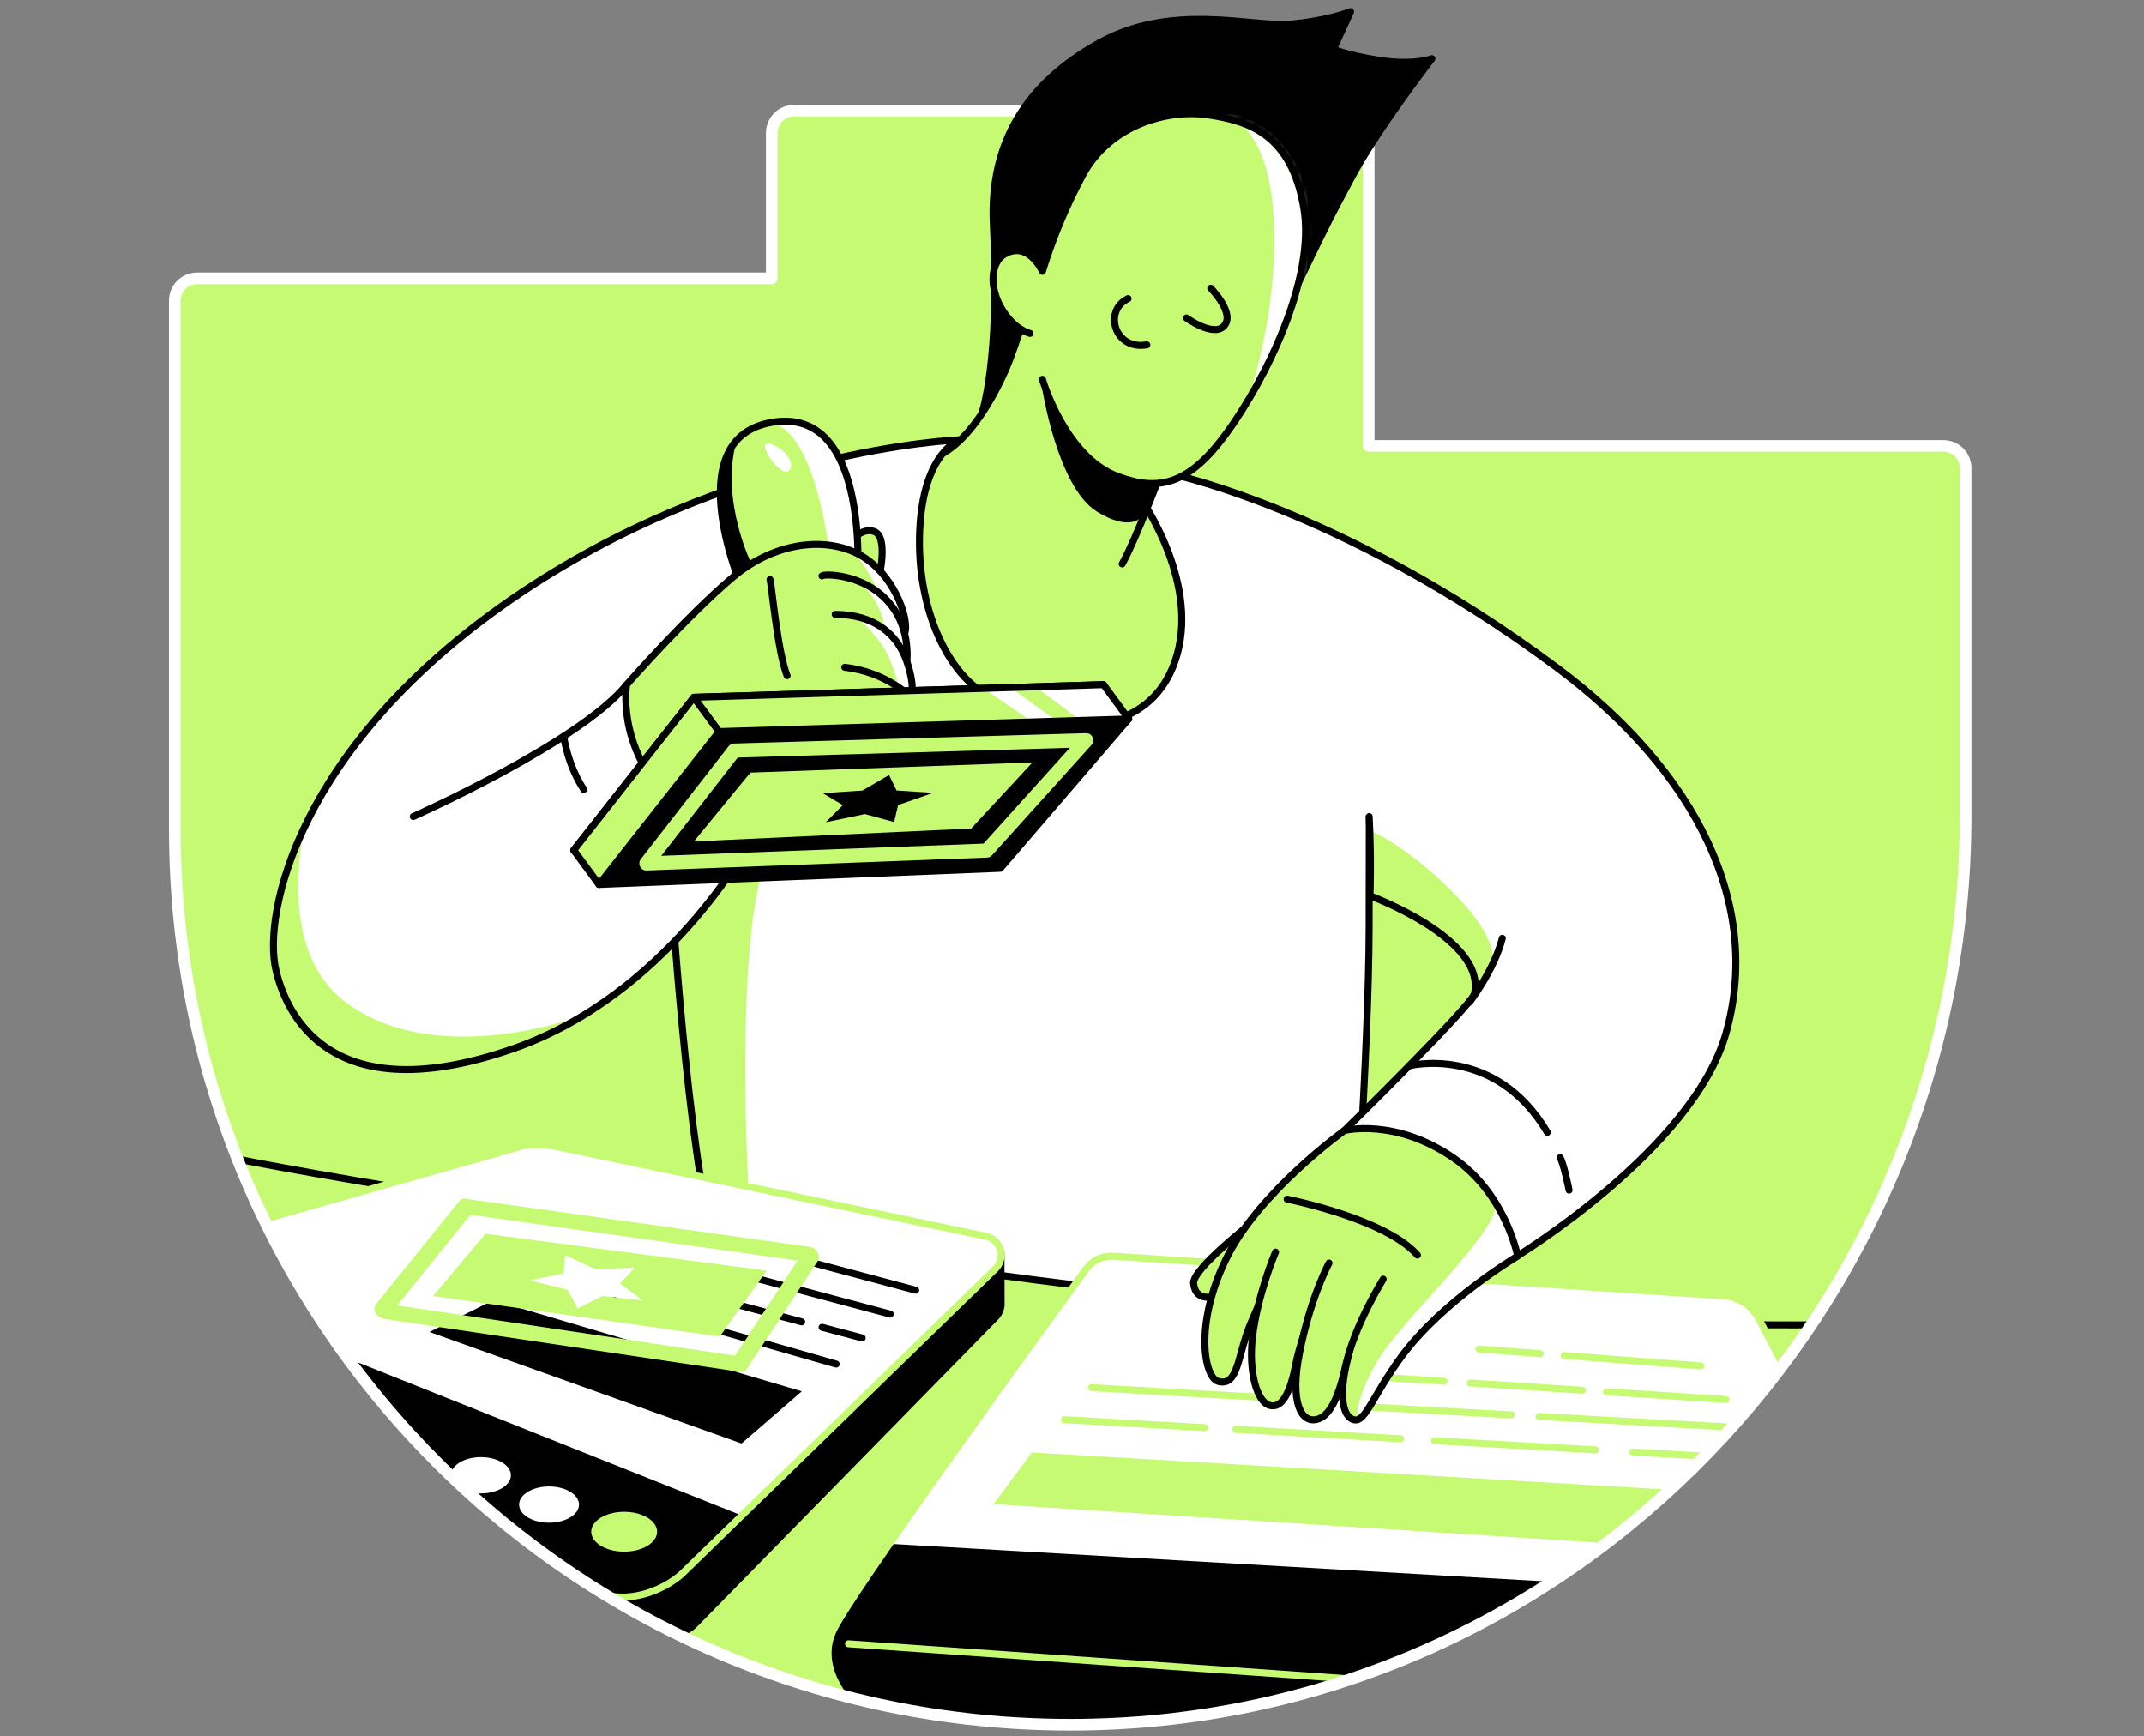 <svg width="368" height="298" viewBox="0 0 368 298" fill="none" xmlns="http://www.w3.org/2000/svg">
<rect x="0" y="0" width="368" height="298" fill="#808080" stroke="none"/>
<path d="M185.737 295.986C270.197 294.89 337.388 224.482 337.388 140.018V80.34C337.388 79.84 337.29 79.345 337.099 78.883C336.909 78.421 336.629 78.001 336.275 77.647C335.922 77.293 335.503 77.012 335.041 76.82C334.579 76.628 334.084 76.529 333.584 76.529H234.926V22.811C234.926 21.8 234.526 20.831 233.812 20.116C233.098 19.401 232.13 18.998 231.119 18.996H136.276C135.265 18.997 134.296 19.399 133.581 20.115C132.867 20.83 132.465 21.8 132.465 22.811V47.774H33.815C33.314 47.773 32.819 47.871 32.356 48.062C31.894 48.254 31.473 48.534 31.119 48.887C30.765 49.241 30.483 49.661 30.291 50.123C30.1 50.585 30 51.081 30 51.581V142.307C30 227.87 99.918 297.104 185.737 295.986Z" fill="#C7FA73"/>
<mask id="mask0_10139_126039" style="mask-type:alpha" maskUnits="userSpaceOnUse" x="30" y="18" width="308" height="278">
<path d="M185.737 295.986C270.197 294.89 337.388 224.482 337.388 140.018V80.34C337.388 79.84 337.29 79.345 337.099 78.883C336.909 78.421 336.629 78.001 336.275 77.647C335.922 77.293 335.503 77.012 335.041 76.82C334.579 76.628 334.084 76.529 333.584 76.529H234.926V22.811C234.926 21.8 234.526 20.831 233.812 20.116C233.098 19.401 232.13 18.998 231.119 18.996H136.276C135.265 18.997 134.296 19.399 133.581 20.115C132.867 20.83 132.465 21.8 132.465 22.811V47.774H33.815C33.314 47.773 32.819 47.871 32.356 48.062C31.894 48.254 31.473 48.534 31.119 48.887C30.765 49.241 30.483 49.661 30.291 50.123C30.1 50.585 30 51.081 30 51.581V142.307C30 227.87 99.918 297.104 185.737 295.986Z" fill="#FF98AA"/>
</mask>
<g mask="url(#mask0_10139_126039)">
<path d="M162.006 123.402C162.006 123.402 203.773 123.867 203.652 126.356C203.531 128.845 229.982 137.668 229.982 137.668C229.982 137.668 156.419 155.477 154.096 155.477C151.773 155.477 117.753 160.033 117.753 160.033L115.532 143.863L162.006 123.402Z" fill="white"/>
<path d="M114.803 146.874C114.803 146.696 117.409 191.236 121.882 210.907C127.456 235.424 163.116 224.689 183.694 227.012C204.271 229.335 232.15 219.579 232.15 219.579C232.15 219.579 234.964 180.093 235.002 159.179C235.047 135.486 235.028 133.008 235.028 133.008" fill="white"/>
<path d="M130.863 149.397C126.218 165.219 128.446 203.658 128.446 203.658L120.076 201.46L115.759 161.045L127.872 145.918L130.863 149.397Z" fill="#C7FA73"/>
<path d="M114.803 146.874C114.803 146.696 117.409 191.236 121.882 210.907C127.456 235.424 163.116 224.689 183.694 227.012C204.271 229.335 232.15 219.579 232.15 219.579C232.15 219.579 234.964 180.093 235.002 159.179C235.047 135.486 235.028 133.008 235.028 133.008" stroke="black" stroke-width="1.2" stroke-linecap="round" stroke-linejoin="round"/>
<path d="M185.688 124.331C185.688 124.331 198.47 125.261 202.069 112.245C205.669 99.229 195.622 85.299 195.622 85.299L199.252 80.902C199.252 80.902 229.846 86.753 267.149 114.519C291.322 132.501 302.446 155.36 296.266 177.29C290.601 197.347 260.006 215.817 260.006 215.817L230.756 194.023C230.756 194.023 252.663 172.531 253.094 170.503C255.039 161.037 235.149 153.744 235.149 153.744C235.149 153.744 235.398 147.564 235.013 140.146" fill="white"/>
<path d="M234.643 142.27C234.643 142.27 240.943 144.691 249.287 153.038C256.388 160.135 257.037 164.675 255.67 166.515C254.303 168.354 252.648 171.425 252.815 170.447C254.273 165.17 247.451 159.421 241.619 156.672C235.788 153.922 235.009 153.272 235.009 153.272L234.643 142.27Z" fill="#C7FA73"/>
<path d="M185.688 124.331C185.688 124.331 198.47 125.261 202.069 112.245C205.669 99.229 195.622 85.299 195.622 85.299L199.252 80.902C199.252 80.902 229.846 86.753 267.149 114.519C291.322 132.501 302.446 155.36 296.266 177.29C290.601 197.347 260.006 215.817 260.006 215.817L230.756 194.023C230.756 194.023 252.663 172.531 253.094 170.503C255.039 161.037 235.149 153.744 235.149 153.744C235.149 153.744 235.398 147.564 235.013 140.146" stroke="black" stroke-width="1.2" stroke-linecap="round" stroke-linejoin="round"/>
<path d="M36.387 198.053C36.387 198.053 75.371 206.411 178.255 219.733C241.937 227.986 310.899 227.371 310.899 227.371C310.899 227.371 310.106 239.865 298.057 251.325C286.008 262.785 228.181 322.399 148.378 296C68.576 269.602 56.115 234.434 49.607 227.416C43.099 220.398 36.387 198.053 36.387 198.053Z" fill="#C7FA73" stroke="black" stroke-width="1.2" stroke-linecap="round" stroke-linejoin="round"/>
<path d="M128.465 144.879C128.465 144.879 114.49 170.831 87.998 180.006C58.672 190.17 49.687 176.267 47.364 166.51C45.041 156.754 51.175 128.105 87.778 102.859C125.361 76.944 164.65 75.482 164.65 75.482C164.65 75.482 158.811 77.564 157.934 89.835C156.971 103.305 162.202 115.251 169.36 119.27" fill="white"/>
<path d="M52.376 141.711C52.376 141.711 46.933 162.742 59.314 171.988C75.178 183.833 100.201 174.213 100.201 174.213C100.201 174.213 86.422 188.687 63.11 182.836C39.798 176.985 47.567 156.494 49.259 149.397C50.952 142.3 52.376 141.711 52.376 141.711Z" fill="#C7FA73"/>
<path d="M128.465 144.879C128.465 144.879 114.49 170.831 87.998 180.006C58.672 190.17 49.687 176.267 47.364 166.51C45.041 156.754 51.175 128.105 87.778 102.859C125.361 76.944 164.65 75.482 164.65 75.482C164.65 75.482 158.811 77.564 157.934 89.835C156.971 103.305 162.202 115.251 169.36 119.27" stroke="black" stroke-width="1.2" stroke-linecap="round" stroke-linejoin="round"/>
<path d="M70.929 140.133C70.929 140.133 99.597 127.396 107.567 117.504Z" fill="white"/>
<path d="M70.929 140.133C70.929 140.133 99.597 127.396 107.567 117.504" stroke="black" stroke-width="1.2" stroke-linecap="round" stroke-linejoin="round"/>
<path d="M96.752 126.355C96.752 126.355 97.413 131.303 100.201 135.485Z" fill="white"/>
<path d="M96.752 126.355C96.752 126.355 97.413 131.303 100.201 135.485" stroke="black" stroke-width="1.2" stroke-linecap="round" stroke-linejoin="round"/>
<path d="M145.126 94.176C145.126 94.176 147.298 90.365 149.976 91.192C152.654 92.019 150.792 99.452 150.792 99.452L145.126 94.176Z" fill="#C7FA73" stroke="black" stroke-width="1.2" stroke-linecap="round" stroke-linejoin="round"/>
<path d="M127.664 101.721C127.664 101.721 116.088 75.659 132.167 72.543C149.953 69.102 147.113 100.943 147.113 100.943L127.664 101.721Z" fill="#C7FA73"/>
<path d="M132.167 72.544C139.721 73.609 142.146 93.427 142.146 93.427L147.381 94.915C147.381 94.915 146.149 81.012 143.656 77.835C141.164 74.659 138.369 72.053 136.348 72.17C134.327 72.287 132.167 72.544 132.167 72.544Z" fill="white"/>
<path d="M132.356 76.219C129.258 75.214 133.84 81.884 135.283 80.865C136.726 79.845 134.898 77.046 132.356 76.219Z" fill="white"/>
<path d="M127.664 101.721C127.664 101.721 116.088 75.659 132.167 72.543C149.953 69.102 147.113 100.943 147.113 100.943L127.664 101.721Z" stroke="black" stroke-width="1.2" stroke-linecap="round" stroke-linejoin="round"/>
<path d="M107.563 117.503C107.563 117.503 105.829 127.429 114.241 136.619C122.652 145.808 127.872 145.91 127.872 145.91C127.872 145.91 140.261 124.351 148.314 126.356C156.367 128.362 156.367 129.805 156.367 128.362C156.367 126.919 158.225 121.099 155.128 117.503C152.031 113.907 147.279 114.526 147.279 114.526L145.836 101.722C145.836 101.722 154.452 110.787 155.279 108.706C156.106 106.625 153.93 99.603 148.729 95.939C143.154 92.019 133.655 92.43 125.81 99.037C117.965 105.643 107.563 117.503 107.563 117.503Z" fill="#C7FA73"/>
<path d="M145.628 94.082C148.208 95.744 150.833 101.723 150.833 101.723L155.366 106.607C155.366 106.607 154.512 101.697 151.966 99.094C149.421 96.492 145.628 94.082 145.628 94.082Z" fill="white"/>
<path d="M107.563 117.503C107.563 117.503 105.829 127.429 114.241 136.619C122.652 145.808 127.872 145.91 127.872 145.91C127.872 145.91 140.261 124.351 148.314 126.356C156.367 128.362 156.367 129.805 156.367 128.362C156.367 126.919 158.225 121.099 155.128 117.503C152.031 113.907 147.279 114.526 147.279 114.526L145.836 101.722C145.836 101.722 154.452 110.787 155.279 108.706C156.106 106.625 153.93 99.603 148.729 95.939C143.154 92.019 133.655 92.43 125.81 99.037C117.965 105.643 107.563 117.503 107.563 117.503Z" stroke="black" stroke-width="1.2" stroke-linecap="round" stroke-linejoin="round"/>
<path d="M141.084 98.832C141.5 98.416 149.315 98.454 153.439 104.524C156.589 109.155 155.539 114.526 155.539 114.526L146.852 110.854" fill="#C7FA73"/>
<path d="M146.523 99.453C151.471 102.278 151.876 108.061 151.876 108.061L155.706 112.148C155.706 112.148 156.389 107.57 153.439 104.526C150.489 101.481 146.523 99.453 146.523 99.453Z" fill="white"/>
<path d="M141.084 98.832C141.5 98.416 149.315 98.454 153.439 104.524C156.589 109.155 155.539 114.526 155.539 114.526L146.852 110.854" stroke="black" stroke-width="1.2" stroke-linecap="round" stroke-linejoin="round"/>
<path d="M143.358 105.439C150.24 105.439 154.1 108.982 155.645 113.511C157.19 118.04 156.374 119.672 156.374 119.672C156.374 119.672 152.238 115.351 145.009 114.527" fill="#C7FA73"/>
<path d="M146.928 105.801C146.928 105.801 150.999 109.155 152.65 112.977C154.301 116.8 154.059 117.827 154.059 117.827L156.374 119.67C156.374 119.67 156.469 112.46 153.681 109.363C150.894 106.265 146.928 105.801 146.928 105.801Z" fill="white"/>
<path d="M143.358 105.439C150.24 105.439 154.1 108.982 155.645 113.511C157.19 118.04 156.374 119.672 156.374 119.672C156.374 119.672 152.238 115.351 145.009 114.527" stroke="black" stroke-width="1.2" stroke-linecap="round" stroke-linejoin="round"/>
<path d="M132.167 99.453C132.412 100.073 133.447 111.842 135.098 115.97Z" fill="#C7FA73"/>
<path d="M132.167 99.453C132.412 100.073 133.447 111.842 135.098 115.97" stroke="black" stroke-width="1.2" stroke-linecap="round" stroke-linejoin="round"/>
<path d="M191.085 215.586L295.847 222.384C297.108 222.468 298.327 222.874 299.385 223.565C300.443 224.256 301.306 225.207 301.89 226.328L307.858 237.776C307.858 237.776 280.512 276.737 232.475 291.604C184.438 306.47 146.757 293.254 146.757 293.254C146.757 293.254 139.838 286.958 142.935 279.989C145.658 273.866 178.489 228.673 186.436 217.769C186.963 217.041 187.666 216.46 188.479 216.078C189.292 215.696 190.189 215.527 191.085 215.586V215.586Z" fill="white"/>
<path d="M152.299 265.523L276.131 272.628C276.131 272.628 228.978 299.823 198.077 298.656C167.177 297.489 151.109 296.375 145.115 290.192C139.121 284.009 146.248 275.461 146.248 275.461L152.299 265.523Z" fill="black" stroke="black" stroke-width="1.2" stroke-linecap="round" stroke-linejoin="round"/>
<path d="M145.632 282.105L241.877 288.851" stroke="#C7FA73" stroke-width="1.2" stroke-linecap="round" stroke-linejoin="round"/>
<path d="M191.085 215.586L295.847 222.384C297.108 222.468 298.327 222.874 299.385 223.565C300.443 224.256 301.306 225.207 301.89 226.328L307.858 237.776C307.858 237.776 280.512 276.737 232.475 291.604C184.438 306.47 146.757 293.254 146.757 293.254C146.757 293.254 139.838 286.958 142.935 279.989C145.658 273.866 178.489 228.673 186.436 217.769C186.963 217.041 187.666 216.46 188.479 216.078C189.292 215.696 190.189 215.527 191.085 215.586V215.586Z" stroke="#C7FA73" stroke-width="1.2" stroke-linecap="round" stroke-linejoin="round"/>
<path d="M215.067 209.615C214.844 209.94 204.551 217.823 204.869 220.301C205.186 222.778 207.014 223.088 209.968 222.159" fill="#C7FA73"/>
<path d="M215.067 209.615C214.844 209.94 204.551 217.823 204.869 220.301C205.186 222.778 207.014 223.088 209.968 222.159" stroke="black" stroke-width="1.2" stroke-linecap="round" stroke-linejoin="round"/>
<path d="M252.226 171.987C252.226 171.987 256.464 166.514 257.857 161.033" stroke="black" stroke-width="1.2" stroke-linecap="round" stroke-linejoin="round"/>
<path d="M98.479 145.911L119.098 119.672L189.405 117.5L167.362 143.139L98.479 145.911Z" fill="#C7FA73" stroke="black" stroke-width="1.2" stroke-linecap="round" stroke-linejoin="round"/>
<path d="M102.811 151.794L123.426 125.555L193.737 123.387L171.694 149.022L102.811 151.794Z" fill="black" stroke="black" stroke-width="1.2" stroke-linecap="round" stroke-linejoin="round"/>
<path d="M98.479 145.911L102.811 151.796L123.427 125.557L119.098 119.672L98.479 145.911Z" fill="#C7FA73" stroke="black" stroke-width="1.2" stroke-linecap="round" stroke-linejoin="round"/>
<path d="M189.405 117.5L193.737 123.388L123.427 125.557L119.098 119.672L189.405 117.5Z" fill="#C7FA73"/>
<path d="M177.212 117.5L185.477 123.642L193.737 123.388L189.405 117.5H177.212Z" fill="white"/>
<path d="M168.774 118.138L177.212 123.898H181.617L172.759 117.5L168.774 118.138Z" fill="white"/>
<path d="M189.405 117.5L193.737 123.388L123.427 125.557L119.098 119.672L189.405 117.5Z" stroke="black" stroke-width="1.2" stroke-linecap="round" stroke-linejoin="round"/>
<path d="M110.951 149.397C110.724 149.397 110.502 149.333 110.31 149.213C110.117 149.093 109.963 148.921 109.863 148.717C109.764 148.513 109.723 148.286 109.747 148.06C109.77 147.834 109.856 147.62 109.995 147.441L125.055 128.072C125.164 127.931 125.304 127.815 125.463 127.734C125.622 127.653 125.798 127.609 125.976 127.604L186.41 125.828C186.646 125.824 186.879 125.888 187.08 126.012C187.281 126.137 187.442 126.317 187.543 126.531C187.642 126.747 187.676 126.987 187.641 127.222C187.605 127.457 187.502 127.676 187.343 127.853L170.27 146.78C170.162 146.9 170.031 146.998 169.884 147.067C169.738 147.136 169.579 147.174 169.417 147.18L111 149.397H110.951ZM126.618 130.013L113.508 146.874L168.809 144.774L183.637 128.336L126.618 130.013Z" fill="#C7FA73"/>
<path d="M241.861 182.914C241.861 182.914 256.592 179.156 265.585 194.332" stroke="black" stroke-width="1.2" stroke-linecap="round" stroke-linejoin="round"/>
<path d="M267.769 198.672C268.388 199.601 269.317 204.247 269.317 204.247" stroke="black" stroke-width="1.2" stroke-linecap="round" stroke-linejoin="round"/>
<path d="M119.098 144.404L128.802 132.593L177.213 130.848L166.693 142.194L119.098 144.404Z" fill="#C7FA73"/>
<path d="M171.83 224.122V223.665L171.804 215.031L168.476 220.36L95.2 205.059C93.882 204.784 92.517 204.821 91.215 205.169L23.643 223.155L105.553 279.272C109.179 281.757 116.046 281.855 119.196 278.788L170.829 226.105C171.374 225.58 171.72 224.882 171.807 224.13L171.83 224.122Z" fill="black" stroke="black" stroke-width="1.2" stroke-linecap="round" stroke-linejoin="round"/>
<path d="M153.473 141.076L148.461 139.712L141.745 141.106L144.672 138.179L141.205 136.12L148.027 135.674L152.601 133.004L153.889 135.659L160.181 136.071L154.157 138.156L153.473 141.076Z" fill="black"/>
<path d="M21.112 216.126L88.949 196.886C90.803 196.297 93.859 196.44 95.185 196.716L169.216 212.168C169.802 212.291 170.343 212.571 170.782 212.977C171.221 213.384 171.541 213.902 171.708 214.477C171.876 215.051 171.884 215.66 171.731 216.239C171.579 216.818 171.272 217.344 170.844 217.762L117.217 269.931C114.067 272.994 105.791 276.73 99.442 271.442L21.112 216.126Z" fill="white"/>
<path d="M127.007 260.616L20.648 218.207L16.882 220.764L108.477 280.359L116.62 277.186L127.007 260.616Z" fill="black" stroke="black" stroke-width="1.2" stroke-linecap="round" stroke-linejoin="round"/>
<path d="M21.112 216.126L88.949 196.886C90.803 196.297 93.859 196.44 95.185 196.716L169.216 212.168C169.802 212.291 170.343 212.571 170.782 212.977C171.221 213.384 171.541 213.902 171.708 214.477C171.876 215.051 171.884 215.66 171.731 216.239C171.579 216.818 171.272 217.344 170.844 217.762L117.217 269.931C114.067 272.994 105.791 276.73 99.442 271.442L21.112 216.126Z" stroke="#C7FA73" stroke-width="1.2" stroke-linecap="round" stroke-linejoin="round"/>
<path d="M126.327 76.016C123.683 86.04 128.971 96.741 128.971 96.741L126.222 98.682C126.222 98.682 123.668 90.894 123.661 86.04C123.664 78.958 126.327 76.016 126.327 76.016Z" fill="black"/>
<path d="M170.535 258.136L282.461 265.264L289.453 255.829L177.118 249.275L170.535 258.136Z" fill="#C7FA73"/>
<path d="M240.407 246.921L212.124 245.305" stroke="#C7FA73" stroke-width="1.2" stroke-linecap="round" stroke-linejoin="round"/>
<path d="M273.857 248.833L246.22 247.254" stroke="#C7FA73" stroke-width="1.2" stroke-linecap="round" stroke-linejoin="round"/>
<path d="M299.144 250.276L280.236 249.195" stroke="#C7FA73" stroke-width="1.2" stroke-linecap="round" stroke-linejoin="round"/>
<path d="M259.417 242.823L233.298 241.373" stroke="#C7FA73" stroke-width="1.2" stroke-linecap="round" stroke-linejoin="round"/>
<path d="M301.947 245.192L264.161 243.088" stroke="#C7FA73" stroke-width="1.2" stroke-linecap="round" stroke-linejoin="round"/>
<path d="M247.852 237.056L235.104 236.232" stroke="#C7FA73" stroke-width="1.2" stroke-linecap="round" stroke-linejoin="round"/>
<path d="M271.594 238.592L252.376 237.35" stroke="#C7FA73" stroke-width="1.2" stroke-linecap="round" stroke-linejoin="round"/>
</g>
<path d="M296.255 240.187L275.734 238.861" stroke="#C7FA73" stroke-width="1.2" stroke-linecap="round" stroke-linejoin="round"/>
<path d="M264.357 232.322L253.861 231.525" stroke="#C7FA73" stroke-width="1.2" stroke-linecap="round" stroke-linejoin="round"/>
<path d="M291.942 234.42L268.479 232.637" stroke="#C7FA73" stroke-width="1.2" stroke-linecap="round" stroke-linejoin="round"/>
<path d="M107.136 266.297C110.259 266.297 112.79 264.765 112.79 262.875C112.79 260.985 110.259 259.453 107.136 259.453C104.013 259.453 101.481 260.985 101.481 262.875C101.481 264.765 104.013 266.297 107.136 266.297Z" fill="#C7FA73"/>
<path d="M94.241 261.33C97.082 261.33 99.385 259.937 99.385 258.218C99.385 256.499 97.082 255.105 94.241 255.105C91.4 255.105 89.097 256.499 89.097 258.218C89.097 259.937 91.4 261.33 94.241 261.33Z" fill="white"/>
<path d="M82.547 256.297C85.388 256.297 87.691 254.903 87.691 253.185C87.691 251.466 85.388 250.072 82.547 250.072C79.706 250.072 77.402 251.466 77.402 253.185C77.402 254.903 79.706 256.297 82.547 256.297Z" fill="white"/>
<path d="M127.272 247.733L137.628 238.782L84.662 223.141L73.712 228.595L127.272 247.733Z" fill="black"/>
<path d="M143.528 234.103L105.466 223.221" stroke="black" stroke-width="1.2" stroke-linecap="round" stroke-linejoin="round"/>
<path d="M137.602 226.857L115.532 220.973" stroke="black" stroke-width="1.2" stroke-linecap="round" stroke-linejoin="round"/>
<path d="M147.989 229.627L141.107 227.791" stroke="black" stroke-width="1.2" stroke-linecap="round" stroke-linejoin="round"/>
<path d="M152.808 225.528L123.313 217.664" stroke="black" stroke-width="1.2" stroke-linecap="round" stroke-linejoin="round"/>
<path d="M157.175 221.423L139.694 216.762" stroke="black" stroke-width="1.2" stroke-linecap="round" stroke-linejoin="round"/>
<path d="M139.124 213.997C139.38 214.06 139.619 214.175 139.827 214.336C140.035 214.497 140.208 214.699 140.333 214.93C140.472 215.138 140.552 215.38 140.566 215.629C140.58 215.879 140.527 216.128 140.412 216.35L128.076 235.119C127.982 235.256 127.849 235.362 127.695 235.425C127.54 235.487 127.371 235.503 127.208 235.47L65.754 226.322C65.482 226.261 65.226 226.14 65.006 225.968C64.786 225.796 64.607 225.578 64.481 225.328C64.344 225.115 64.272 224.866 64.272 224.613C64.272 224.359 64.344 224.11 64.481 223.897L78.94 205.997C79.038 205.882 79.165 205.795 79.307 205.744C79.45 205.694 79.603 205.682 79.752 205.71L139.083 213.997H139.124ZM126.173 232.664L136.911 216.335L80.742 208.486L68.187 224.033L126.173 232.664Z" fill="#C7FA73"/>
<path d="M123.536 229.393L131.593 218.061L83.314 211.742L74.355 222.42L123.536 229.393ZM96.757 218.541L96.994 215.417L102.331 217.861L108.972 217.544L106.445 220.26L110.309 223.191L103.412 222.435L99.159 224.543L97.425 221.355L90.932 219.738L96.757 218.541Z" fill="#C7FA73"/>
<path d="M218.47 239.925L187.35 238.146" stroke="#C7FA73" stroke-width="1.2" stroke-linecap="round" stroke-linejoin="round"/>
<path d="M230.757 194.024C230.757 194.024 239.406 191.825 249.408 198.673C258.473 204.879 260.486 215.576 260.486 215.576C260.486 215.576 247.482 223.296 240.434 232.977C235.58 239.643 234.39 244.013 232.483 243.674C230.677 243.352 229.59 240.093 231.293 233.279C232.306 229.213 233.549 225.208 235.017 221.283L219.452 217.257C217.614 220.542 215.974 223.935 214.542 227.417C212.373 232.792 212.528 237.993 209.087 237.079C206.749 236.448 204.887 227.477 210.462 216.018C216.037 204.558 230.757 194.024 230.757 194.024Z" fill="#C7FA73"/>
<path d="M256.683 206.412C257.529 211.251 240.615 226.457 236.487 233.475C232.358 240.493 232.623 244.527 233.65 243.295C234.677 242.064 239.644 231.126 248.758 224.21C257.872 217.294 260.505 215.598 260.505 215.598L256.683 206.412Z" fill="white"/>
<path d="M230.757 194.024C230.757 194.024 239.406 191.825 249.408 198.673C258.473 204.879 260.486 215.576 260.486 215.576C260.486 215.576 247.482 223.296 240.434 232.977C235.58 239.643 234.39 244.013 232.483 243.674C230.677 243.352 229.59 240.093 231.293 233.279C232.306 229.213 233.549 225.208 235.017 221.283L219.452 217.257C217.614 220.542 215.974 223.935 214.542 227.417C212.373 232.792 212.528 237.993 209.087 237.079C206.749 236.448 204.887 227.477 210.462 216.018C216.037 204.558 230.757 194.024 230.757 194.024Z" stroke="black" stroke-width="1.2" stroke-linecap="round" stroke-linejoin="round"/>
<path d="M218.934 214.881C218.934 214.881 215.826 222.152 214.968 229.544C214.289 235.428 215.724 240.573 217.903 241.192C220.083 241.812 221.495 238.926 222.436 233.982C223.376 229.037 228.135 217.257 228.135 217.257" fill="#C7FA73"/>
<path d="M218.934 214.881C218.934 214.881 215.826 222.152 214.968 229.544C214.289 235.428 215.724 240.573 217.903 241.192C220.083 241.812 221.495 238.926 222.436 233.982C223.376 229.037 228.135 217.257 228.135 217.257" stroke="black" stroke-width="1.2" stroke-linecap="round" stroke-linejoin="round"/>
<path d="M237.416 219.527C237.416 219.527 232.483 227.417 230.912 234.582C229.669 240.248 228.098 243.149 225.956 243.613C223.271 244.195 221.378 240.591 223.063 232.123C224.989 222.454 228.124 216.762 228.124 216.762" fill="#C7FA73"/>
<path d="M237.416 219.527C237.416 219.527 232.483 227.417 230.912 234.582C229.669 240.248 228.098 243.149 225.956 243.613C223.271 244.195 221.378 240.591 223.063 232.123C224.989 222.454 228.124 216.762 228.124 216.762" stroke="black" stroke-width="1.2" stroke-linecap="round" stroke-linejoin="round"/>
<path d="M220.921 205.797C220.921 205.797 237.778 209.117 243.3 215.398Z" fill="#C7FA73"/>
<path d="M220.921 205.797C220.921 205.797 237.778 209.117 243.3 215.398" stroke="black" stroke-width="1.2" stroke-linecap="round" stroke-linejoin="round"/>
<path d="M206.734 245.01L182.719 243.635" stroke="#C7FA73" stroke-width="1.2" stroke-linecap="round" stroke-linejoin="round"/>
<path d="M185.737 295.986C270.197 294.89 337.388 224.482 337.388 140.018V80.34C337.388 79.84 337.29 79.345 337.099 78.883C336.909 78.421 336.629 78.001 336.275 77.647C335.922 77.293 335.503 77.012 335.041 76.82C334.579 76.628 334.084 76.529 333.584 76.529H234.926V22.811C234.926 21.8 234.526 20.831 233.812 20.116C233.098 19.401 232.13 18.998 231.119 18.996H136.276C135.265 18.997 134.296 19.399 133.581 20.115C132.867 20.83 132.465 21.8 132.465 22.811V47.774H33.815C33.314 47.773 32.819 47.871 32.356 48.062C31.894 48.254 31.473 48.534 31.119 48.887C30.765 49.241 30.483 49.661 30.291 50.123C30.1 50.585 30 51.081 30 51.581V142.307C30 227.87 99.918 297.104 185.737 295.986Z" stroke="white" stroke-width="2" stroke-miterlimit="10" stroke-linecap="round" stroke-linejoin="round"/>
<path d="M168.491 71.034C168.491 71.034 171.672 62.415 170.497 38.517C169.809 24.572 176.117 14.344 188.661 7.371C201.205 0.399 214.9 4.686 221.344 4.149C227.788 3.613 231.818 2 231.818 2L228.864 8.444C228.864 8.444 231.081 9.445 236.649 10.332C242.692 11.288 245.778 10.064 245.778 10.064C245.778 10.064 236.403 22.151 231.969 30.487C229.265 35.563 228.332 37.135 222.904 48.458C220.049 54.404 168.491 71.034 168.491 71.034Z" fill="black" stroke="black" stroke-width="1.2" stroke-linecap="round" stroke-linejoin="round"/>
<path d="M162.006 77.716C166.572 75.034 170.315 68.586 172.48 63.74C174.644 58.894 177.579 48.435 177.579 48.435C177.579 48.435 200.691 76.103 200.404 77.716C200.117 79.328 194.765 93.02 192.615 96.779" fill="#C7FA73"/>
<path d="M162.006 77.716C166.572 75.034 170.315 68.586 172.48 63.74C174.644 58.894 177.579 48.435 177.579 48.435C177.579 48.435 200.691 76.103 200.404 77.716C200.117 79.328 194.765 93.02 192.615 96.779" stroke="black" stroke-width="1.2" stroke-linecap="round" stroke-linejoin="round"/>
<path d="M178.923 65.097C178.923 65.097 182.795 78.373 191.811 81.746C199.051 84.451 204.162 83.087 210.605 74.226C217.049 65.365 225.91 47.915 223.761 35.564C221.612 23.213 214.632 20.795 207.384 19.723C200.135 18.65 190.466 21.611 185.903 29.921C183.041 35.231 180.704 40.807 178.923 46.57C178.923 46.57 176.551 41.282 172.468 43.594C170.1 44.935 169.692 49.082 171.841 52.84C173.99 56.599 176.789 57.218 176.789 57.218" fill="#C7FA73"/>
<mask id="mask1_10139_126039" style="mask-type:alpha" maskUnits="userSpaceOnUse" x="170" y="19" width="55" height="64">
<path d="M178.923 65.097C178.923 65.097 182.795 78.373 191.811 81.746C199.051 84.451 204.162 83.087 210.605 74.226C217.049 65.365 225.91 47.915 223.761 35.564C221.612 23.213 214.632 20.795 207.384 19.723C200.135 18.65 190.466 21.611 185.903 29.921C183.041 35.231 180.704 40.807 178.923 46.57C178.923 46.57 176.551 41.282 172.468 43.594C170.1 44.935 169.692 49.082 171.841 52.84C173.99 56.599 176.789 57.218 176.789 57.218" fill="#FF98AA"/>
</mask>
<g mask="url(#mask1_10139_126039)">
<path d="M210.889 19.855C224.143 26.22 217.952 64.047 211.644 73.928C205.336 83.809 216.894 71.545 218.734 68.179C220.573 64.814 230.866 49.181 225.128 33.74C219.391 18.299 209.778 19.209 209.778 19.209" fill="white"/>
</g>
<path d="M178.923 65.097C178.923 65.097 182.795 78.373 191.811 81.746C199.051 84.451 204.162 83.087 210.605 74.226C217.049 65.365 225.91 47.915 223.761 35.564C221.612 23.213 214.632 20.795 207.384 19.723C200.135 18.65 190.466 21.611 185.903 29.921C183.041 35.231 180.704 40.807 178.923 46.57C178.923 46.57 176.551 41.282 172.468 43.594C170.1 44.935 169.692 49.082 171.841 52.84C173.99 56.599 176.789 57.218 176.789 57.218" stroke="black" stroke-width="1.2" stroke-linecap="round" stroke-linejoin="round"/>
<path d="M193.628 51.246C189.329 53.286 191.29 60.168 196.849 59.178Z" fill="#C7FA73"/>
<path d="M193.628 51.246C189.329 53.286 191.29 60.168 196.849 59.178" stroke="black" stroke-width="1.2" stroke-linecap="round" stroke-linejoin="round"/>
<path d="M207.814 49.463C207.814 49.463 212.252 53.965 209.963 56.065C208.097 57.78 203.652 54.573 203.652 54.573" fill="#C7FA73"/>
<path d="M207.814 49.463C207.814 49.463 212.252 53.965 209.963 56.065C208.097 57.78 203.652 54.573 203.652 54.573" stroke="black" stroke-width="1.2" stroke-linecap="round" stroke-linejoin="round"/>
<path d="M178.84 66.426C178.84 66.426 181.439 83.589 188.283 87.8C195.127 92.012 196.702 87.74 196.702 87.74L198.591 82.988C198.591 82.988 193.25 83.366 189.235 80.431C185.22 77.496 178.84 66.426 178.84 66.426Z" fill="black"/>
</svg>

